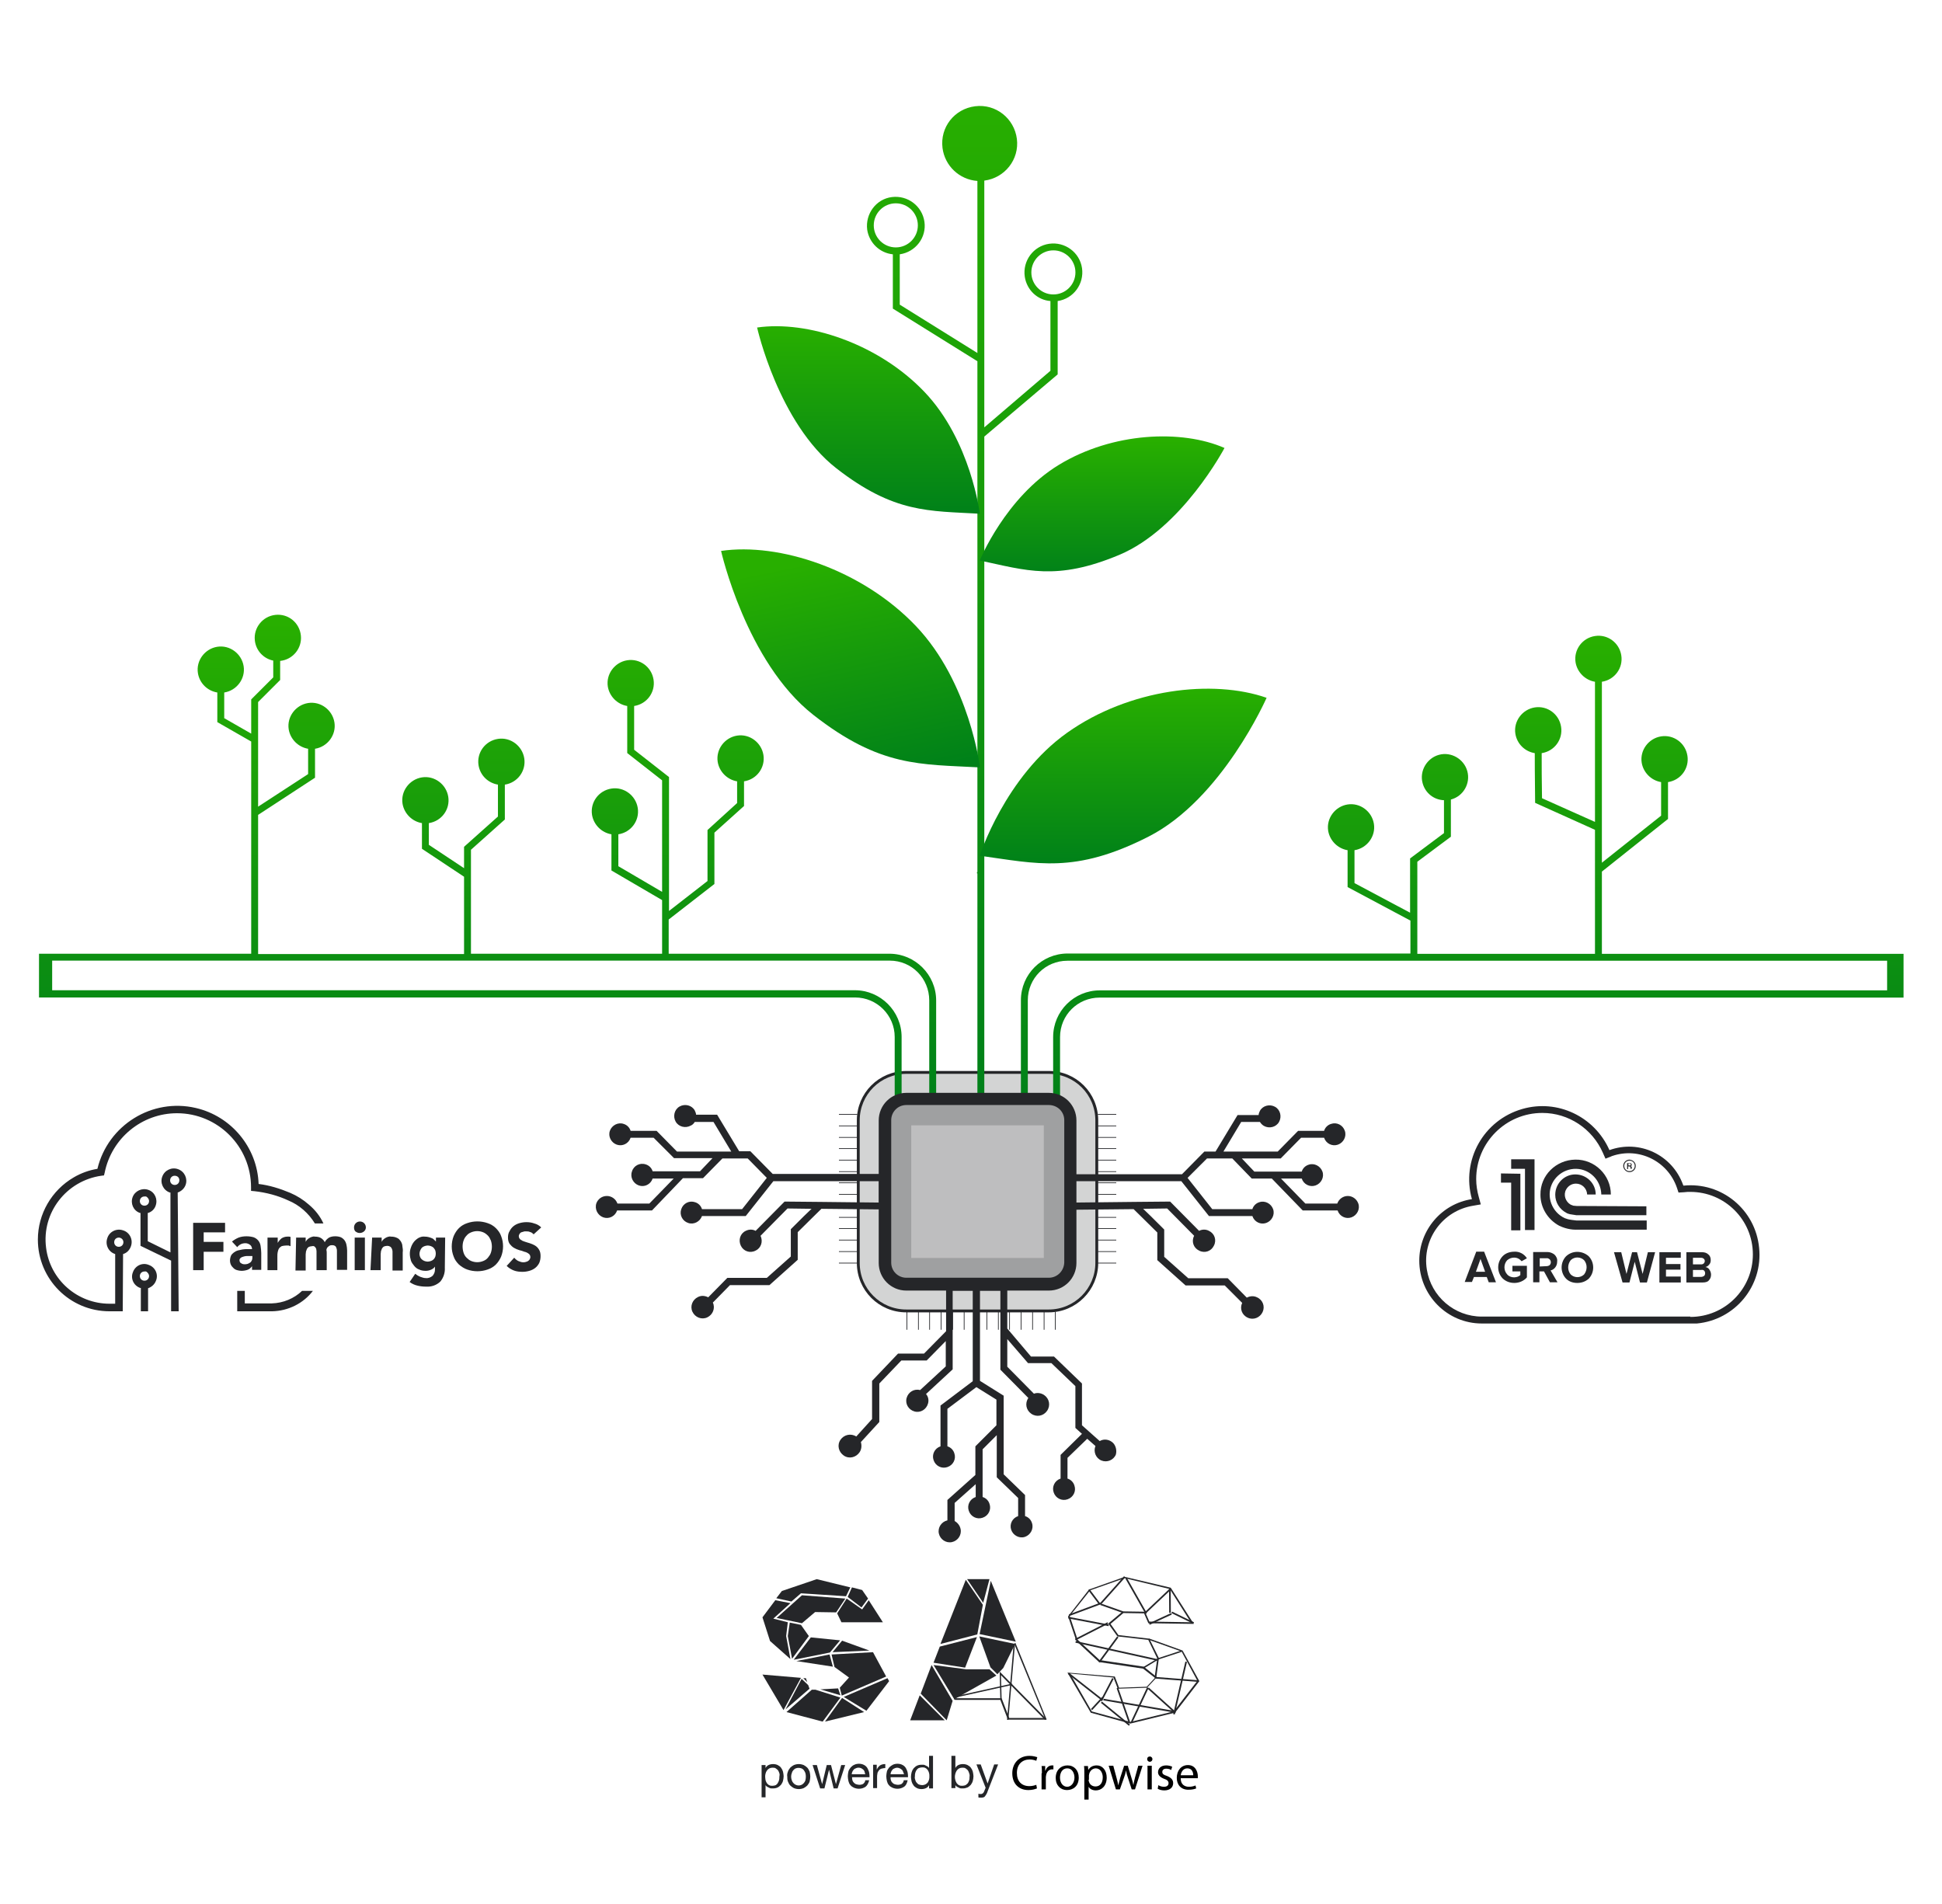 <?xml version="1.0" encoding="UTF-8"?>
<!-- Generator: Adobe Illustrator 25.0.0, SVG Export Plug-In . SVG Version: 6.00 Build 0) -->
<svg xmlns="http://www.w3.org/2000/svg" xmlns:xlink="http://www.w3.org/1999/xlink" version="1.1" id="Слой_1" x="0px" y="0px" viewBox="0 0 590.3 578.7" style="enable-background:new 0 0 590.3 578.7;" xml:space="preserve"> <style type="text/css"> .st0{fill:none;} .st1{fill:none;stroke:#252629;stroke-width:0.217;stroke-miterlimit:10;} .st2{opacity:0.8;fill:url(#Прямоугольник_1578_2_);enable-background:new ;} .st3{fill:none;stroke:#252629;stroke-width:0.868;stroke-miterlimit:10;} .st4{opacity:0.3;fill:#252629;enable-background:new ;} .st5{opacity:0.2;} .st6{fill:#252629;} .st7{fill:url(#Контур_9980_1_);} .st8{fill:url(#Контур_9981_1_);} .st9{fill:url(#Контур_9982_1_);} .st10{fill:url(#Контур_9985_1_);} .st11{fill:url(#Контур_9987_1_);} .st12{fill:url(#Контур_9988_1_);} .st13{fill:url(#Контур_9979_1_);} </style> <pattern y="578.7" width="210.3" height="210.3" patternUnits="userSpaceOnUse" id="Прямоугольник_1578_1_" viewBox="1 -210.3 210.3 210.3" style="overflow:visible;"> <g> <rect x="1" y="-210.3" class="st0" width="210.3" height="210.3"/> <g> <rect x="1" y="-210.3" class="st0" width="210.3" height="210.3"/> <image style="overflow:visible;enable-background:new ;" width="689" height="689" transform="matrix(0.305 0 0 0.305 0 -212.28)"> </image> </g> </g> </pattern> <g id="Сгруппировать_4905" transform="translate(206.434 296.672)"> <g id="Сгруппировать_4899" transform="translate(61.17 80.65)"> <g id="Сгруппировать_4896" transform="translate(21.463 62.361)"> <g id="Сгруппировать_4895"> <line id="Линия_96" class="st1" x1="-13.4" y1="-41" x2="-13.4" y2="-35.5"/> <line id="Линия_97" class="st1" x1="-9.9" y1="-41" x2="-9.9" y2="-35.5"/> <line id="Линия_98" class="st1" x1="-6.5" y1="-41" x2="-6.5" y2="-35.5"/> <line id="Линия_99" class="st1" x1="-3" y1="-41" x2="-3" y2="-35.5"/> <line id="Линия_100" class="st1" x1="0.5" y1="-41" x2="0.5" y2="-35.5"/> <line id="Линия_101" class="st1" x1="4" y1="-41" x2="4" y2="-35.5"/> <line id="Линия_102" class="st1" x1="7.4" y1="-41" x2="7.4" y2="-35.5"/> <line id="Линия_103" class="st1" x1="10.9" y1="-41" x2="10.9" y2="-35.5"/> <line id="Линия_104" class="st1" x1="14.4" y1="-41" x2="14.4" y2="-35.5"/> <line id="Линия_105" class="st1" x1="17.8" y1="-41" x2="17.8" y2="-35.5"/> <line id="Линия_106" class="st1" x1="21.3" y1="-41" x2="21.3" y2="-35.5"/> <line id="Линия_107" class="st1" x1="24.8" y1="-41" x2="24.8" y2="-35.5"/> <line id="Линия_108" class="st1" x1="28.3" y1="-41" x2="28.3" y2="-35.5"/> <line id="Линия_109" class="st1" x1="31.7" y1="-41" x2="31.7" y2="-35.5"/> </g> </g> <g id="Сгруппировать_4897" transform="translate(81.896)"> <line id="Линия_110" class="st1" x1="-15.8" y1="6.6" x2="-10.2" y2="6.6"/> <line id="Линия_111" class="st1" x1="-15.8" y1="3.1" x2="-10.2" y2="3.1"/> <line id="Линия_112" class="st1" x1="-15.8" y1="-0.4" x2="-10.2" y2="-0.4"/> <line id="Линия_113" class="st1" x1="-15.8" y1="-3.9" x2="-10.2" y2="-3.9"/> <line id="Линия_114" class="st1" x1="-15.8" y1="-7.3" x2="-10.2" y2="-7.3"/> <line id="Линия_115" class="st1" x1="-15.8" y1="-10.8" x2="-10.2" y2="-10.8"/> <line id="Линия_116" class="st1" x1="-15.8" y1="-14.3" x2="-10.2" y2="-14.3"/> <line id="Линия_117" class="st1" x1="-15.8" y1="-17.8" x2="-10.2" y2="-17.8"/> <line id="Линия_118" class="st1" x1="-15.8" y1="-21.2" x2="-10.2" y2="-21.2"/> <line id="Линия_119" class="st1" x1="-15.8" y1="-24.7" x2="-10.2" y2="-24.7"/> <line id="Линия_120" class="st1" x1="-15.8" y1="-28.2" x2="-10.2" y2="-28.2"/> <line id="Линия_121" class="st1" x1="-15.8" y1="-31.6" x2="-10.2" y2="-31.6"/> <line id="Линия_122" class="st1" x1="-15.8" y1="-35.1" x2="-10.2" y2="-35.1"/> <line id="Линия_123" class="st1" x1="-15.8" y1="-38.6" x2="-10.2" y2="-38.6"/> </g> <g id="Сгруппировать_4898"> <line id="Линия_124" class="st1" x1="-12.6" y1="6.6" x2="-7" y2="6.6"/> <line id="Линия_125" class="st1" x1="-12.6" y1="3.1" x2="-7" y2="3.1"/> <line id="Линия_126" class="st1" x1="-12.6" y1="-0.4" x2="-7" y2="-0.4"/> <line id="Линия_127" class="st1" x1="-12.6" y1="-3.9" x2="-7" y2="-3.9"/> <line id="Линия_128" class="st1" x1="-12.6" y1="-7.3" x2="-7" y2="-7.3"/> <line id="Линия_129" class="st1" x1="-12.6" y1="-10.8" x2="-7" y2="-10.8"/> <line id="Линия_130" class="st1" x1="-12.6" y1="-14.3" x2="-7" y2="-14.3"/> <line id="Линия_131" class="st1" x1="-12.6" y1="-17.8" x2="-7" y2="-17.8"/> <line id="Линия_132" class="st1" x1="-12.6" y1="-21.2" x2="-7" y2="-21.2"/> <line id="Линия_133" class="st1" x1="-12.6" y1="-24.7" x2="-7" y2="-24.7"/> <line id="Линия_134" class="st1" x1="-12.6" y1="-28.2" x2="-7" y2="-28.2"/> <line id="Линия_135" class="st1" x1="-12.6" y1="-31.6" x2="-7" y2="-31.6"/> <line id="Линия_136" class="st1" x1="-12.6" y1="-35.1" x2="-7" y2="-35.1"/> <line id="Линия_137" class="st1" x1="-12.6" y1="-38.6" x2="-7" y2="-38.6"/> </g> </g> <g id="Сгруппировать_4904"> <g id="Сгруппировать_4902"> <pattern id="Прямоугольник_1578_2_" xlink:href="#–Я—А—П–Љ–Њ—Г–≥–Њ–ї—М–љ–Є–Ї_1578_1_" patternTransform="matrix(0.961 0 0 0.961 -48.578 19344.09)"> </pattern> <rect id="Прямоугольник_1578" x="-10.2" y="-35.4" class="st2" width="202.1" height="202.1"/> <g id="Сгруппировать_4901" transform="translate(67.251 67.292)"> <g id="Сгруппировать_4900"> <path id="Контур_9974" class="st3" d="M45.1,34.5H1.8c-8.1,0-14.6-6.5-14.6-14.6v-43.3c0-8.1,6.5-14.6,14.6-14.6h43.3 c8.1,0,14.6,6.5,14.6,14.6v43.3C59.7,27.9,53.2,34.5,45.1,34.5z"/> </g> </g> </g> <path id="Прямоугольник_1579" class="st4" d="M68.2,37.3h44.9c3.2,0,5.8,2.6,5.8,5.8V88c0,3.2-2.6,5.8-5.8,5.8H68.2 c-3.2,0-5.8-2.6-5.8-5.8V43C62.5,39.9,65.1,37.3,68.2,37.3z"/> <g id="Сгруппировать_4903" transform="translate(67.251 67.292)" class="st5"> <path id="Контур_9975" class="st6" d="M45.1,34.5H1.8c-8.1,0-14.6-6.5-14.6-14.6v-43.3c0-8.1,6.5-14.6,14.6-14.6h43.3 c8.1,0,14.6,6.5,14.6,14.6v43.3C59.7,27.9,53.2,34.5,45.1,34.5z M3.3,18.4h40.3v-40.3H3.3V18.4z"/> </g> </g> </g> <g id="Сгруппировать_4906" transform="translate(190.68 374.323)"> <path id="Контур_9976" class="st6" d="M147.7,64.3c-1.1-1.1-2.8-1.4-4.1-0.6l-5.4-4.8V46.2l-8.5-8.2h-7l-7.2-8.5V16.9h-18v0 h-0.6v13.4l-6.7,6.8h-7.9l-7.9,8.3V57l-4.8,5.3c-1.6-1-3.7-0.6-4.8,1s-0.6,3.7,1,4.8s3.7,0.6,4.8-1c0.6-0.9,0.7-2,0.4-3.1l5.6-6.1 V46.2l6.7-7H91l5.8-5.9V41l-7.8,7.2c-1.8-0.5-3.6,0.6-4.1,2.4c-0.5,1.8,0.6,3.6,2.4,4.1s3.6-0.6,4.1-2.4c0.3-1,0.1-2.1-0.6-2.9 l8.1-7.5V18h6.1v27.5l-9.8,7.4v12.4c-1.8,0.6-2.7,2.5-2.1,4.2c0.6,1.8,2.5,2.7,4.2,2.1c1.8-0.6,2.7-2.5,2.1-4.2 c-0.3-1-1.1-1.8-2.1-2.1V53.9l8.8-6.6l6.1,3.8v7.8l-6.4,6.4V74l-8.5,7.6v6.2c-1.8,0.4-3,2.2-2.6,4s2.2,3,4,2.6s3-2.2,2.6-4 c-0.2-1-0.9-1.9-1.8-2.4v-5.5l6.4-5.7v3.9c-1.8,0.6-2.7,2.5-2.1,4.2c0.6,1.8,2.5,2.7,4.2,2.1c1.8-0.6,2.7-2.5,2.1-4.2 c-0.3-1-1.1-1.8-2.1-2.1V66.2l4.3-4.3v12.8l6.5,6.3v5.5c-1.8,0.6-2.7,2.5-2.1,4.2s2.5,2.7,4.2,2.1s2.7-2.5,2.1-4.2 c-0.3-1-1.1-1.8-2.1-2.1v-6.4l-6.5-6.3V49.9l-7.2-4.5V18h6.2v24l8.5,8.6c-1.1,1.6-0.7,3.7,0.9,4.8c1.6,1.1,3.7,0.7,4.8-0.9 c1.1-1.6,0.7-3.7-0.9-4.8c-0.9-0.6-2.1-0.8-3.1-0.4l-8.1-8.2v-8.4l6.3,7.3h7.1l7.3,7v12.7l2,1.8l-6.5,6.4v7.2 c-1.8,0.6-2.7,2.5-2.1,4.2c0.6,1.8,2.5,2.7,4.2,2.1c1.8-0.6,2.7-2.5,2.1-4.2c-0.3-1-1.1-1.8-2.1-2.1v-6.3l6-5.8l2.5,2.2 c-0.7,1.7,0.1,3.7,1.8,4.4s3.7-0.1,4.4-1.8C148.8,66.7,148.6,65.3,147.7,64.3L147.7,64.3z"/> <path id="Контур_9977" class="st6" d="M219-10.8c-1.4,0-2.7,0.9-3.2,2.3h-9.7l-7.4-7.6h6.3c0.6,1.8,2.5,2.7,4.2,2.1 s2.7-2.5,2.1-4.2s-2.5-2.7-4.2-2.1c-1,0.3-1.8,1.1-2.1,2.1h-14.4l-3.8-4h11.8l6.2-6.3h7c0.6,1.8,2.5,2.7,4.2,2.1s2.7-2.5,2.1-4.2 c-0.6-1.8-2.5-2.7-4.2-2.1c-1,0.3-1.8,1.1-2.1,2.1h-7.9l-6.2,6.3h-16.5l5.4-9h5.7c0.3,0.5,0.7,0.9,1.2,1.2c1.6,0.9,3.7,0.4,4.6-1.2 c0.9-1.6,0.4-3.7-1.2-4.6c-1.6-0.9-3.7-0.4-4.6,1.2c-0.2,0.4-0.4,0.9-0.4,1.3h-6.4l-6.7,11.1h-3.4l-6.8,6.9h-34.4v10.8l19.7-0.2 c1,1,4.6,4.5,7.2,7.1v8.4l8.6,7.7h11.9l5.3,5.3c-0.8,1.7-0.1,3.7,1.7,4.5c1.7,0.8,3.7,0,4.5-1.7s0.1-3.7-1.7-4.5 c-1-0.5-2.1-0.4-3.1,0.1l-5.8-5.9h-12l-7.3-6.5v-8.3L162.8-1c-2.9-2.9-4.8-4.8-6-5.9l7.3-0.1l8.2,8.3c-0.9,1.7-0.2,3.7,1.5,4.5 c1.7,0.9,3.7,0.2,4.5-1.5c0.9-1.7,0.2-3.7-1.5-4.5c-0.9-0.5-2.1-0.5-3,0l-8.8-8.9L154.2-9h0l-18,0.2v-6.5h32.2l8.4,10.6h13.2 c0.6,1.8,2.5,2.7,4.2,2.1s2.7-2.5,2.1-4.2s-2.5-2.7-4.2-2.1c-1,0.3-1.8,1.1-2.1,2.1h-12.2l-7.5-9.5l5.9-5.9h7.7l5.9,6.1h6.1 l9.4,9.7h10.6c0.6,1.8,2.5,2.7,4.2,2.1s2.7-2.5,2.1-4.2C221.7-9.9,220.4-10.8,219-10.8L219-10.8z"/> <path id="Контур_9978" class="st6" d="M-6.2-10.8c1.4,0,2.7,0.9,3.2,2.3h9.7l7.4-7.6H7.7c-0.6,1.8-2.5,2.7-4.2,2.1 s-2.7-2.5-2.1-4.2C1.9-20,3.8-21,5.6-20.4c1,0.3,1.8,1.1,2.1,2.1h14.4l3.8-4H14.2L8-28.5H1c-0.6,1.8-2.5,2.7-4.2,2.1 s-2.7-2.5-2.1-4.2c0.6-1.7,2.5-2.7,4.2-2.1c1,0.3,1.8,1.1,2.1,2.1h7.9l6.2,6.3h16.5l-5.4-9h-5.7c-0.3,0.5-0.7,0.9-1.2,1.1 c-1.6,0.9-3.7,0.4-4.6-1.2c-0.9-1.6-0.4-3.7,1.2-4.6c1.6-0.9,3.7-0.4,4.6,1.2c0.2,0.4,0.4,0.9,0.4,1.3h6.4l6.7,11.1h3.4l6.8,6.9 h34.4v10.8L59-6.9c-1,1-4.6,4.5-7.2,7.1v8.4l-8.6,7.7H31.2L26,21.6c0.8,1.7,0,3.7-1.7,4.5c-1.7,0.8-3.7,0-4.5-1.7 c-0.8-1.7,0-3.7,1.7-4.5c1-0.5,2.1-0.4,3.1,0.1l5.8-5.9h12l7.3-6.5v-8.3L50-1c2.9-2.9,4.8-4.8,6-5.9L48.7-7l-8.2,8.3 c0.8,1.7,0.2,3.7-1.5,4.5c-1.7,0.9-3.7,0.2-4.5-1.5c-0.8-1.7-0.2-3.7,1.5-4.5c1-0.5,2.1-0.5,3,0l8.8-8.9l10.7,0.1h0l18,0.2v-6.5 H44.4L36-4.7H22.7C22.1-3,20.2-2,18.5-2.6c-1.8-0.6-2.7-2.5-2.1-4.2c0.6-1.8,2.5-2.7,4.2-2.1c1,0.3,1.8,1.1,2.1,2.1h12.2l7.5-9.5 l-5.8-5.9h-7.7L23-16.2h-6.1L7.5-6.4H-3.1c-0.6,1.8-2.5,2.7-4.2,2.1S-10-6.8-9.4-8.6C-8.9-9.9-7.7-10.8-6.2-10.8L-6.2-10.8z"/> </g> <g id="Сгруппировать_4908" transform="translate(223.09 5.061)"> <g id="Сгруппировать_4907" transform="translate(53.304 53.339)"> <linearGradient id="Контур_9980_1_" gradientUnits="userSpaceOnUse" x1="-2218.919" y1="1572.017" x2="-2218.919" y2="1571.056" gradientTransform="matrix(68.139 0 0 313.112 151215.859 -491942.281)"> <stop offset="0" style="stop-color:#008119"/> <stop offset="1" style="stop-color:#28AF00"/> </linearGradient> <path id="Контур_9980" class="st7" d="M22.8,202.9V74.3l22.3-18.9V33.1c4.8-0.7,8.1-5.2,7.4-10c-0.7-4.8-5.2-8.1-10-7.4 c-4.8,0.7-8.1,5.2-7.4,10c0.6,4,3.8,7.1,7.8,7.4v21.2L22.8,71.5v-75c6.2-0.8,10.7-6.4,9.9-12.7c-0.8-6.2-6.4-10.7-12.7-9.9 s-10.7,6.4-9.9,12.7c0.7,5.4,5.1,9.6,10.6,10v52.3L-2.9,34.2V18.9c4.8-0.7,8.2-5.1,7.5-9.9s-5.1-8.1-9.9-7.5s-8.1,5.1-7.5,9.9 c0.6,4,3.8,7.1,7.8,7.5v16.5l25.7,16v155.2l-0.2,0.4l0.2,0.1v67.7h2.1V202.9L22.8,202.9z M37.1,24.4c0-3.7,3-6.7,6.7-6.7 s6.7,3,6.7,6.7s-3,6.7-6.7,6.7l0,0C40.1,31.1,37.1,28.1,37.1,24.4L37.1,24.4z M-10.8,10.1c0-3.7,3-6.7,6.7-6.7s6.7,3,6.7,6.7 s-3,6.7-6.7,6.7l0,0C-7.8,16.8-10.8,13.8-10.8,10.1z"/> </g> </g> <g id="Сгруппировать_4910" transform="translate(14.557 219.19)"> <g id="Сгруппировать_4909"> <linearGradient id="Контур_9981_1_" gradientUnits="userSpaceOnUse" x1="-1714.341" y1="1578.069" x2="-1714.341" y2="1577.108" gradientTransform="matrix(283.759 0 0 152.259 486593.438 -240160.969)"> <stop offset="0" style="stop-color:#008119"/> <stop offset="1" style="stop-color:#28AF00"/> </linearGradient> <path id="Контур_9981" class="st8" d="M255.8,70.7h-67.1V60.3l13.9-10.8V33.9l9-8.1v-7.5c3.9-0.6,6.5-4.2,5.9-8 c-0.6-3.8-4.2-6.5-8-5.9s-6.5,4.2-5.9,8c0.5,3,2.9,5.4,5.9,5.9v6.6l-9,8.2v15.5l-11.7,9.1V17l-10.6-8.3V-4.6 c3.9-0.6,6.5-4.2,5.9-8c-0.6-3.9-4.2-6.5-8-5.9s-6.5,4.2-5.9,8c0.5,3,2.9,5.4,5.9,5.9V9.7l10.6,8.3v33.9l-13.3-7.8v-9.7 c3.9-0.6,6.5-4.2,5.9-8s-4.2-6.5-8-5.9c-3.9,0.6-6.5,4.2-5.9,8c0.5,3,2.9,5.4,5.9,5.9v11l15.4,9v16.3h-58.1V39.1l10.3-9.2V19.3 c3.9-0.6,6.5-4.2,5.9-8c-0.6-3.8-4.2-6.5-8-5.9c-3.9,0.6-6.5,4.2-5.9,8c0.5,3.1,2.9,5.4,5.9,5.9V29l-10.3,9.2v6.5l-10.7-7.1v-6.6 c3.9-0.6,6.5-4.2,5.9-8c-0.6-3.8-4.2-6.5-8-5.9c-3.8,0.6-6.5,4.2-5.9,8c0.5,3,2.9,5.4,5.9,5.9v7.8l12.8,8.5v23.5H63.9V28.5 l17.3-11.3V8.4c3.8-0.6,6.5-4.2,5.9-8s-4.2-6.5-8-5.9c-3.8,0.6-6.5,4.2-5.9,8c0.5,3,2.9,5.4,5.9,5.9v7.7l-15.2,9.9V-5.8l6.7-6.7 v-5.8c3.9-0.4,6.7-3.9,6.3-7.7c-0.4-3.9-3.8-6.7-7.7-6.3c-3.9,0.4-6.7,3.9-6.3,7.7c0.3,3.1,2.6,5.6,5.6,6.2v5.1l-6.7,6.7V3.8 l-8.2-4.7v-7.8c3.8-0.6,6.5-4.2,5.9-8s-4.2-6.5-8-5.9c-3.8,0.6-6.5,4.2-5.9,8c0.5,3.1,2.9,5.4,5.9,5.9v9l10.3,5.9v64.5H-2.7V84 h248.1c6.6,0,12,5.4,12,12v17.8h2.1V96c0-7.8-6.4-14.2-14.2-14.2H1.3v-9h254.6c6.7,0,12,5.4,12,12.1v29h2.1v-29 C270,77.1,263.6,70.7,255.8,70.7z"/> </g> </g> <g id="Сгруппировать_4912" transform="translate(325.119 225.924)"> <g id="Сгруппировать_4911"> <linearGradient id="Контур_9982_1_" gradientUnits="userSpaceOnUse" x1="-2335.413" y1="1578.614" x2="-2335.413" y2="1577.653" gradientTransform="matrix(279.347 0 0 145.525 652509.875 -229620.578)"> <stop offset="0" style="stop-color:#008119"/> <stop offset="1" style="stop-color:#28AF00"/> </linearGradient> <path id="Контур_9982" class="st9" d="M248.6,64h-86.8V39l20.1-16V11.8c3.9-0.6,6.5-4.2,5.9-8c-0.6-3.9-4.2-6.5-8-5.9 s-6.5,4.2-5.9,8c0.5,3,2.9,5.4,5.9,5.9v10.2l-18,14.3v-55c3.9-0.6,6.5-4.2,5.9-8c-0.6-3.9-4.2-6.5-8-5.9c-3.9,0.6-6.5,4.2-5.9,8 c0.5,3,2.9,5.4,5.9,5.9v42.6l-16.1-7.2c-0.1-4.4-0.1-10.5-0.1-13.7c3.9-0.6,6.5-4.2,5.9-8c-0.6-3.9-4.2-6.5-8-5.9s-6.5,4.2-5.9,8 c0.5,3.1,2.9,5.4,5.9,5.9c0,2.2,0,6.4,0.1,14.4l0,0.7l18.2,8.2V64h-54V36l10.2-7.6V17.1c3.8-1,6-4.9,5-8.6s-4.9-6-8.6-5 s-6,4.9-5,8.6c0.8,3,3.4,5.1,6.5,5.2v10L103.5,35v16.5l-16.9-9v-10c3.8-0.6,6.5-4.2,5.9-8s-4.2-6.5-8-5.9c-3.8,0.6-6.5,4.2-5.9,8 c0.5,3,2.9,5.4,5.9,5.9v11.2l19.1,10.2v10H-0.6c-7.8,0-14.2,6.3-14.2,14.2v29h2.1v-29c0-6.7,5.4-12,12-12h249.2v9H9.2 c-7.8,0-14.2,6.3-14.2,14.2v17.8h2.1V89.3c0-6.7,5.4-12,12-12h244.4V64H248.6z"/> </g> </g> <g id="Сгруппировать_4917" transform="translate(230.283 198.559)"> <linearGradient id="Контур_9985_1_" gradientUnits="userSpaceOnUse" x1="-2130.775" y1="1592.401" x2="-2131.008" y2="1591.44" gradientTransform="matrix(81.884 0 0 68.912 174514.953 -109698.617)"> <stop offset="0" style="stop-color:#008119"/> <stop offset="1" style="stop-color:#28AF00"/> </linearGradient> <path id="Контур_9985" class="st10" d="M-11.1-31.1c0,0,7.6,33.8,28,49.8s32.6,15,50.7,16c0,0-3.1-25.8-19.5-43 S6.5-33.7-11.1-31.1z"/> </g> <g id="Сгруппировать_4918" transform="translate(312.004 162.864)"> <linearGradient id="Контур_9987_1_" gradientUnits="userSpaceOnUse" x1="-2293.206" y1="1608.463" x2="-2293.206" y2="1607.502" gradientTransform="matrix(77.529 0 0 42.681 177812.938 -68639.211)"> <stop offset="0" style="stop-color:#008119"/> <stop offset="1" style="stop-color:#28AF00"/> </linearGradient> <path id="Контур_9987" class="st11" d="M60.2-26.7c0,0-12.9,24.5-32,32.5s-28.3,4.7-42.4,1.7c0,0,7.8-19.2,24.1-29.1 S47.2-32.4,60.2-26.7z"/> </g> <g id="Сгруппировать_4919" transform="translate(241.734 127.953)"> <linearGradient id="Контур_9988_1_" gradientUnits="userSpaceOnUse" x1="-2150.418" y1="1596.648" x2="-2150.418" y2="1595.687" gradientTransform="matrix(70.486 0 0 59.315 151596.656 -94677.508)"> <stop offset="0" style="stop-color:#008119"/> <stop offset="1" style="stop-color:#28AF00"/> </linearGradient> <path id="Контур_9988" class="st12" d="M-11.6-28.4c0,0,6.5,29.1,24.1,42.8s28.1,12.9,43.6,13.8c0,0-2.7-22.2-16.8-37 S3.6-30.6-11.6-28.4z"/> </g> <g id="Сгруппировать_5771" transform="translate(-224.537 -510.609)"> <g id="Сгруппировать_5685"> <path id="Контур_10532" class="st6" d="M492.9,1003.7h-12.6l-1.3-2.7l2.9-4.5l4.7,3.3l2-2.8L492.9,1003.7z"/> </g> <g id="Сгруппировать_5686"> <path id="Контур_10533" class="st6" d="M486.4,999.2l2-2.7l-1.8-2.6l-3.1-0.8l-1.3,2.9L486.4,999.2z"/> </g> <g id="Сгруппировать_5687"> <path id="Контур_10534" class="st6" d="M481.7,995.8l1.3-2.7l-10.2-2.5l-10.6,3.6l-1.7,2.2l4.6,1l2.9-2.5L481.7,995.8z"/> </g> <g id="Сгруппировать_5688"> <path id="Контур_10535" class="st6" d="M478.7,1000.7l2.8-4.2l-13.2-1l-7.7,6.9l7.7,1.6l4-3.4L478.7,1000.7z"/> </g> <g id="Сгруппировать_5689"> <path id="Контур_10536" class="st6" d="M460.2,997l4.6,0.9l-5.2,4.7l4.4,1.1l-0.5,4.2l1.3,7l-6.2-5.5l-2.3-7.2L460.2,997z"/> </g> <g id="Сгруппировать_5690"> <path id="Контур_10537" class="st6" d="M464.6,1003.8l3.4,0.7l2.4,3.4l-5.1,6.9l-1.3-6.9L464.6,1003.8z"/> </g> <g id="Сгруппировать_5691"> <path id="Контур_10538" class="st6" d="M471,1008.3l-5.2,6.8l11-2.2l3.1-3.7L471,1008.3z"/> </g> <g id="Сгруппировать_5692"> <path id="Контур_10539" class="st6" d="M476.7,1013.5l-10.1,2l11.1,1.7L476.7,1013.5z"/> </g> <g id="Сгруппировать_5693"> <path id="Контур_10540" class="st6" d="M480.5,1009.3l-2.9,3.5l11.2-0.5L480.5,1009.3z"/> </g> <g id="Сгруппировать_5694"> <path id="Контур_10541" class="st6" d="M489.9,1012.8l-12.6,0.7l0.9,3.8l4.4,3.2l-2.8,3.1l0.6,2.4l13.5-5.8L489.9,1012.8z"/> </g> <g id="Сгруппировать_5695"> <path id="Контур_10542" class="st6" d="M494.3,1020.7l0.5,0.9l-6.9,9l-6.9-4.2L494.3,1020.7z"/> </g> <g id="Сгруппировать_5696"> <path id="Контур_10543" class="st6" d="M473.9,1024.1c0.1,0,5.4-0.3,5.4-0.3l0.7,2.1L473.9,1024.1z"/> </g> <g id="Сгруппировать_5697"> <path id="Контур_10544" class="st6" d="M480.5,1026.7l-5.2,7.2l11.9-2.9L480.5,1026.7z"/> </g> <g id="Сгруппировать_5698"> <path id="Контур_10545" class="st6" d="M480,1026.6l-5.4,7.3l-11-2.9l7.7-6.8h1.1L480,1026.6z"/> </g> <g id="Сгруппировать_5699"> <path id="Контур_10546" class="st6" d="M468.2,1020.9l-4.9,9.3l7.3-6.3l-0.4-1.1L468.2,1020.9z"/> </g> <g id="Сгруппировать_5700"> <path id="Контур_10547" class="st6" d="M468.7,1020.7l1.2,1.2l-0.4-1.2H468.7L468.7,1020.7z"/> </g> <g id="Сгруппировать_5701"> <path id="Контур_10548" class="st6" d="M456.3,1019.6l6.4,10.8l5.3-9.8L456.3,1019.6z"/> </g> <g id="Сгруппировать_5702"> <path id="Контур_10549" class="st6" d="M501.2,1033.5"/> </g> <g id="Сгруппировать_5703"> <path id="Контур_10550" class="st6" d="M501.2,1033.5h10.5l-7.6-7.6L501.2,1033.5z"/> </g> <g id="Сгруппировать_5704"> <path id="Контур_10551" class="st6" d="M507.7,1016.7l-3.3,8.7l7.9,8.1l1.8-5.9L507.7,1016.7z"/> </g> <g id="Сгруппировать_5705"> <path id="Контур_10552" class="st6" d="M508.3,1016.7l9.9,1.3h7.1l2.1,1.9l-12.8,7.2L508.3,1016.7z"/> </g> <g id="Сгруппировать_5706"> <path id="Контур_10553" class="st6" d="M508.3,1016l9.6,1.5l3.6-9.3l-11.3,2.9L508.3,1016z"/> </g> <g id="Сгруппировать_5707"> <path id="Контур_10554" class="st6" d="M510.4,1010.3l11.2-2.9l1.7-9l-5.2-7.6L510.4,1010.3z"/> </g> <g id="Сгруппировать_5708"> <path id="Контур_10555" class="st6" d="M518.5,990.6l4.9,7.2l1.9-7.2H518.5z"/> </g> <g id="Сгруппировать_5709"> <path id="Контур_10556" class="st6" d="M525.7,991.1l-3.4,16.2l11,2.3L525.7,991.1z"/> </g> <g id="Сгруппировать_5710"> <path id="Контур_10557" class="st6" d="M522.2,1008l3.4,9.4l2.1,2.1l1.8-1.9l3.6-7.3L522.2,1008z"/> </g> <g id="Сгруппировать_5712"> <g id="Сгруппировать_5711"> <path id="Контур_10558" class="st6" d="M542.7,1033.3h-11.8l-2.3-6h-13.8v-0.1l-0.3-0.1l0.1-0.3H529l2.3,6h10.8l-9.3-22.6 l0.4-0.2L542.7,1033.3z"/> </g> </g> <g id="Сгруппировать_5714"> <g id="Сгруппировать_5713"> <rect id="Прямоугольник_1850" x="514.5" y="1024.6" transform="matrix(0.976 -0.217 0.217 0.976 -209.729 137.86)" class="st6" width="17.8" height="0.4"/> </g> </g> <g id="Сгруппировать_5716"> <g id="Сгруппировать_5715"> <rect id="Прямоугольник_1851" x="520.7" y="1021.7" transform="matrix(8.700071e-02 -0.996 0.996 8.700071e-02 -532.271 1463.081)" class="st6" width="22.8" height="0.4"/> </g> </g> <g id="Сгруппировать_5718"> <g id="Сгруппировать_5717"> <path id="Контур_10559" class="st6" d="M542.2,1033.4l-13.4-13.6l0.2,7.4l-0.4,0l-0.2-8.5l14.2,14.4L542.2,1033.4z"/> </g> </g> <g id="Сгруппировать_5770"> <g id="Сгруппировать_5719"> <path id="Контур_10560" class="st6" d="M568.1,1034.5l-12-3.3l-7.1-12.2l14.4,1.2l1.3,3.4l8.4-0.3l2.5-2.7l-3.6-2.8 l-13.4-2l-6.9-6.4l-2.5-7.5l6.4-8.2l0.1,0l10.7-3.8l14,3.3l7,11l-13.8-0.2l-1.3-3l-6.3-0.1l-3.9,3.3l2.4,3.4l9.5,1.1l10,3.6 l5.1,9.3l-7.4,9.6l-0.1,0L568.1,1034.5z M556.4,1030.8l11.7,3.2l13.2-3.2l7.2-9.3l-4.8-8.9l-9.8-3.5l-9.7-1.1l-2.8-3.9l4.4-3.7 l6.8,0.1l1.3,3l12.6,0.2l-6.4-10.1l-13.7-3.3l-10.5,3.7l-6.2,7.8l2.4,7.2l6.7,6.2l13.4,2l4,3.2l-3,3.2l-8.9,0.3l-1.3-3.4 l-13.2-1.2L556.4,1030.8z"/> </g> <g id="Сгруппировать_5721"> <g id="Сгруппировать_5720"> <rect id="Прямоугольник_1852" x="583.3" y="998.7" transform="matrix(0.439 -0.899 0.899 0.439 -573.293 1086.871)" class="st6" width="0.5" height="7.4"/> </g> </g> <g id="Сгруппировать_5723"> <g id="Сгруппировать_5722"> <rect id="Прямоугольник_1853" x="579.9" y="993.5" transform="matrix(1 -5.999784e-03 5.999784e-03 1 -5.972 3.499)" class="st6" width="0.5" height="7.3"/> </g> </g> <g id="Сгруппировать_5725"> <g id="Сгруппировать_5724"> <rect id="Прямоугольник_1854" x="569.1" y="989.4" transform="matrix(0.87 -0.494 0.494 0.87 -417.237 410.83)" class="st6" width="0.5" height="12.3"/> </g> </g> <g id="Сгруппировать_5727"> <g id="Сгруппировать_5726"> <rect id="Прямоугольник_1855" x="549" y="999.9" transform="matrix(0.937 -0.349 0.349 0.937 -313.955 256.018)" class="st6" width="10.3" height="0.5"/> </g> </g> <g id="Сгруппировать_5729"> <g id="Сгруппировать_5728"> <rect id="Прямоугольник_1856" x="557.1" y="993.4" transform="matrix(0.799 -0.601 0.601 0.799 -486.833 535.044)" class="st6" width="0.5" height="5.5"/> </g> </g> <g id="Сгруппировать_5731"> <g id="Сгруппировать_5730"> <rect id="Прямоугольник_1857" x="557.2" y="994" transform="matrix(0.666 -0.746 0.746 0.666 -553.666 751.505)" class="st6" width="10.9" height="0.5"/> </g> </g> <g id="Сгруппировать_5733"> <g id="Сгруппировать_5732"> <rect id="Прямоугольник_1858" x="556.7" y="1011.5" transform="matrix(0.592 -0.806 0.806 0.592 -586.362 865.555)" class="st6" width="9.5" height="0.5"/> </g> </g> <g id="Сгруппировать_5735"> <g id="Сгруппировать_5734"> <rect id="Прямоугольник_1859" x="564" y="999.3" transform="matrix(0.216 -0.976 0.976 0.216 -545.714 1344.524)" class="st6" width="0.5" height="25.5"/> </g> </g> <g id="Сгруппировать_5737"> <g id="Сгруппировать_5736"> <rect id="Прямоугольник_1860" x="570.2" y="1018.1" transform="matrix(0.169 -0.986 0.986 0.169 -540.299 1417.609)" class="st6" width="0.5" height="22.1"/> </g> </g> <g id="Сгруппировать_5739"> <g id="Сгруппировать_5738"> <rect id="Прямоугольник_1861" x="557.5" y="1023.7" transform="matrix(0.463 -0.886 0.886 0.463 -606.067 1047.451)" class="st6" width="7.7" height="0.5"/> </g> </g> <g id="Сгруппировать_5741"> <g id="Сгруппировать_5740"> <rect id="Прямоугольник_1862" x="554.2" y="1016.8" transform="matrix(0.617 -0.787 0.787 0.617 -592.931 828.302)" class="st6" width="0.5" height="13"/> </g> </g> <g id="Сгруппировать_5743"> <g id="Сгруппировать_5742"> <rect id="Прямоугольник_1863" x="555.4" y="1028.9" transform="matrix(0.678 -0.735 0.735 0.678 -576.656 740.7)" class="st6" width="5" height="0.5"/> </g> </g> <g id="Сгруппировать_5745"> <g id="Сгруппировать_5744"> <rect id="Прямоугольник_1864" x="563.6" y="1025.3" transform="matrix(0.633 -0.774 0.774 0.633 -591.171 815.408)" class="st6" width="0.5" height="11"/> </g> </g> <g id="Сгруппировать_5747"> <g id="Сгруппировать_5746"> <rect id="Прямоугольник_1865" x="564.7" y="1028.7" transform="matrix(0.426 -0.905 0.905 0.426 -603.341 1106.969)" class="st6" width="11.8" height="0.5"/> </g> </g> <g id="Сгруппировать_5749"> <g id="Сгруппировать_5748"> <rect id="Прямоугольник_1866" x="577" y="1021.7" transform="matrix(0.67 -0.743 0.743 0.67 -572.298 768.116)" class="st6" width="0.5" height="11.1"/> </g> </g> <g id="Сгруппировать_5751"> <g id="Сгруппировать_5750"> <path id="Контур_10561" class="st6" d="M576,1020.6l-0.5-0.1l0.8-5.8l-2.8-5.8l0.4-0.2l2.9,5.9L576,1020.6z"/> </g> </g> <g id="Сгруппировать_5753"> <g id="Сгруппировать_5752"> <path id="Контур_10562" class="st6" d="M572.1,1017.8l-0.2-0.4l4.7-2.8l7-2.3l0.1,0.4l-7,2.3L572.1,1017.8z"/> </g> </g> <g id="Сгруппировать_5755"> <g id="Сгруппировать_5754"> <rect id="Прямоугольник_1867" x="582" y="1014.7" transform="matrix(7.700239e-02 -0.997 0.997 7.700239e-02 -480.682 1522.948)" class="st6" width="0.5" height="12.9"/> </g> </g> <g id="Сгруппировать_5757"> <g id="Сгруппировать_5756"> <rect id="Прямоугольник_1868" x="573.2" y="1002.1" transform="matrix(0.908 -0.42 0.42 0.908 -367.549 334.85)" class="st6" width="7.4" height="0.5"/> </g> </g> <g id="Сгруппировать_5759"> <g id="Сгруппировать_5758"> <rect id="Прямоугольник_1869" x="551.2" y="1006.5" transform="matrix(0.89 -0.455 0.455 0.89 -397.247 363.771)" class="st6" width="11.1" height="0.5"/> </g> </g> <g id="Сгруппировать_5761"> <g id="Сгруппировать_5760"> <rect id="Прямоугольник_1870" x="562.2" y="995.9" transform="matrix(0.333 -0.943 0.943 0.333 -567.371 1196.976)" class="st6" width="0.5" height="7.2"/> </g> </g> <g id="Сгруппировать_5763"> <g id="Сгруппировать_5762"> <rect id="Прямоугольник_1871" x="555.3" y="996.8" transform="matrix(0.188 -0.982 0.982 0.188 -534.035 1360.439)" class="st6" width="0.5" height="12.5"/> </g> </g> <g id="Сгруппировать_5765"> <g id="Сгруппировать_5764"> <rect id="Прямоугольник_1872" x="575" y="1022.8" transform="matrix(0.226 -0.974 0.974 0.226 -545.017 1360.523)" class="st6" width="16.4" height="0.5"/> </g> </g> <g id="Сгруппировать_5767"> <g id="Сгруппировать_5766"> <rect id="Прямоугольник_1873" x="570.8" y="996.9" transform="matrix(0.727 -0.687 0.687 0.727 -527.456 668.144)" class="st6" width="10.7" height="0.5"/> </g> </g> <g id="Сгруппировать_5769"> <g id="Сгруппировать_5768"> <rect id="Прямоугольник_1874" x="566" y="1023.6" transform="matrix(0.944 -0.329 0.329 0.944 -307.119 243.683)" class="st6" width="0.5" height="11"/> </g> </g> </g> </g> <g id="Group_4402" transform="translate(451.211 374.683)"> <g id="Union_1"> <g id="Сгруппировать_4923"> <path id="Контур_10005" class="st6" d="M62.6,25.6c10.5,0,19-8.5,19-19s-8.5-19-19-19c-0.6,0-1.3,0-1.9,0.1L59-12.2 l-0.5-1.5c-2.8-8.1-11.6-12.4-19.7-9.6c-0.1,0-0.1,0-0.2,0.1l-1.8,0.7L36-24.3c-3.2-7.3-10.4-12.1-18.4-12.1 c-11.1,0-20.1,9-20.1,20.1v0c0,1.9,0.3,3.7,0.8,5.5l0.6,2.2l-2.3,0.4C-12.7-6.7-19,2-17.5,11.2c1.3,8.2,8.4,14.3,16.7,14.3h0.3 l2.1,0v0H62.6 M62.6,27.6H-0.5l0,0c-0.1,0-0.2,0-0.3,0c-10.5,0-19-8.6-19-19.1c0-9.3,6.8-17.3,16-18.7 C-7.1-22-0.3-34.2,11.5-37.6c10.7-3.1,22,2.3,26.5,12.5c9.1-3.3,19.1,1.4,22.4,10.6c0,0.1,0.1,0.1,0.1,0.2 c11.6-1.2,21.9,7.3,23,18.9c1.2,11.6-7.3,21.9-18.9,23C63.9,27.6,63.2,27.6,62.6,27.6L62.6,27.6z"/> </g> </g> <g id="Group_3031" transform="translate(14.313 16.786)"> <g id="g20" transform="translate(11.518)"> <g id="path22"> <path id="Контур_10006" class="st6" d="M2.1-20.5c-0.9-0.1-1.8-0.2-2.6-0.4c-0.1,0-0.8-0.3-0.9-0.3 c-3.9-1.8-5.7-6.5-3.9-10.4s6.5-5.7,10.4-3.9c2.8,1.3,4.5,4,4.6,7.1h2.9c0-5.9-4.9-10.7-10.8-10.6S-8.9-34.2-8.8-28.3 c0,3.9,2.2,7.5,5.7,9.4c0.6,0.3,1.2,0.5,1.8,0.7c1,0.3,2.1,0.5,3.2,0.5c0.4,0,1.6,0,2,0h19.6v-2.8H3.8 C3.5-20.5,2.4-20.5,2.1-20.5 M3.8-24.9L3.8-24.9c-0.2,0-1.3,0-1.5,0c-0.4,0-0.8-0.1-1.1-0.1c-0.3-0.1-0.6-0.2-0.8-0.3 c-1.6-0.9-2.3-3-1.4-4.6c0.6-1.1,1.7-1.8,3-1.8l0,0c1.8,0,3.3,1.4,3.4,3.3H8c0-3.4-2.8-6.1-6.2-6.1c-3.4,0-6.1,2.8-6.1,6.2l0,0 c0,2.3,1.3,4.4,3.4,5.5c0.3,0.2,0.7,0.3,1.1,0.4c0.6,0.1,1.3,0.2,1.9,0.3c0.2,0,1.3,0,1.6,0l0,0h19.7v-2.7L3.8-24.9z M-10.6-17.6h-2.9v-18.6h-4.2v-2.9h7.1L-10.6-17.6z M-20.8-34.8v2.8h3.1v14.5h2.8v-17.2L-20.8-34.8z"/> </g> </g> <g id="g24" transform="translate(50.185 0.211)"> <g id="path26"> <path id="Контур_10007" class="st6" d="M-20.4-39.2c-1,0-1.9,0.8-1.9,1.9c0,1,0.9,1.9,1.9,1.9c1,0,1.9-0.8,1.9-1.9l0,0v0 C-18.5-38.3-19.3-39.1-20.4-39.2L-20.4-39.2 M-20.4-35.7c-0.9,0-1.6-0.7-1.6-1.6l0,0v0c0-0.9,0.7-1.6,1.6-1.6 c0.9,0,1.6,0.7,1.6,1.6C-18.8-36.4-19.5-35.7-20.4-35.7L-20.4-35.7"/> </g> </g> <g id="g28" transform="translate(51.463 1.17)"> <g id="path30"> <path id="Контур_10008" class="st6" d="M-21-37.7c0-0.2,0-0.4-0.3-0.5c0.2,0,0.3-0.2,0.3-0.4c0-0.3-0.2-0.5-0.5-0.5l0,0 c0,0,0,0-0.1,0h-0.8v1.8h0.3v-0.8h0.3c0.4,0,0.4,0.2,0.4,0.3c0,0.3,0,0.4,0.1,0.4h0.3C-21-37.4-20.9-37.5-21-37.7 M-21.6-38.4 H-22V-39h0.3c0.2,0,0.4,0.1,0.4,0.3C-21.2-38.5-21.3-38.4-21.6-38.4"/> </g> </g> <g id="WEB" transform="translate(47.275 29.445)"> <g id="Сгруппировать_4924"> <path id="Контур_10009" class="st6" d="M-12.2-31.1h-2.1l-1.6-6.3l-1.6,6.3h-2.1l-2.6-9.2h2.2l1.6,6.6l1.7-6.6h1.5 l1.7,6.6l1.6-6.6h2.2L-12.2-31.1z"/> <path id="Контур_10010" class="st6" d="M-1.9-31.1h-6.5v-9.2h6.5v1.7h-4.5v1.9H-2v1.7h-4.4v2.1h4.5V-31.1z"/> <path id="Контур_10011" class="st6" d="M4.8-31.1h-5v-9.2h4.8c0.7,0,1.4,0.2,1.9,0.7c0.5,0.4,0.7,1,0.7,1.7 c0,0.5-0.1,1-0.5,1.4c-0.3,0.4-0.7,0.6-1.1,0.7c0.5,0.1,1,0.4,1.2,0.8c0.3,0.4,0.5,1,0.5,1.5c0,0.7-0.2,1.3-0.7,1.8 C6.3-31.3,5.6-31.1,4.8-31.1z M4.3-36.6c0.3,0,0.6-0.1,0.8-0.3c0.2-0.2,0.3-0.5,0.3-0.7c0-0.3-0.1-0.5-0.3-0.7 c-0.2-0.2-0.5-0.3-0.8-0.3H1.8v2L4.3-36.6z M4.3-32.8c0.3,0,0.6-0.1,0.9-0.3c0.2-0.2,0.3-0.5,0.3-0.8c0-0.3-0.1-0.6-0.3-0.8 C5-34.9,4.6-35,4.3-34.9H1.8v2.1C1.8-32.8,4.3-32.8,4.3-32.8z"/> </g> </g> <g id="AGRO" transform="translate(0 29.288)"> <g id="Сгруппировать_4925"> <path id="Контур_10012" class="st6" d="M-10.8-31H-13l-0.6-1.6h-3.9l-0.6,1.5h-2.2l3.5-9.2h2.4L-10.8-31z M-14.1-34.2 l-1.4-3.9l-1.4,3.9H-14.1z"/> <path id="Контур_10013" class="st6" d="M-5.2-30.8c-1.3,0-2.5-0.4-3.5-1.3c-1.9-1.9-1.9-5,0-6.9c0.9-0.9,2.2-1.3,3.5-1.3 c1.5-0.1,3,0.7,3.8,2l-1.6,0.9C-3.3-37.7-3.6-38-4-38.2c-0.4-0.2-0.8-0.3-1.3-0.3c-0.8,0-1.5,0.3-2.1,0.8 c-1.1,1.2-1.1,3.1,0,4.3c0.5,0.6,1.3,0.9,2.1,0.9c0.4,0,0.8-0.1,1.1-0.2c0.3-0.1,0.6-0.3,0.8-0.5v-1.1h-2.4v-1.7h4.4v3.5 C-2.3-31.4-3.8-30.8-5.2-30.8z"/> <path id="Контур_10014" class="st6" d="M7.9-31H5.6l-1.8-3.3H2.4v3.3H0.5v-9.2h4.3c0.8,0,1.6,0.3,2.2,0.8 c0.6,0.6,0.9,1.3,0.8,2.1c0,0.7-0.2,1.3-0.6,1.8c-0.4,0.5-0.9,0.8-1.4,0.9L7.9-31z M4.5-35.9c0.4,0,0.7-0.1,1-0.3 c0.5-0.5,0.5-1.3,0-1.8c0,0,0,0,0,0c-0.3-0.2-0.6-0.4-1-0.3h-2v2.5L4.5-35.9L4.5-35.9z"/> <path id="Контур_10015" class="st6" d="M13.9-30.8c-1.3,0-2.5-0.4-3.4-1.3c-1.8-1.9-1.8-4.9,0-6.8c1.9-1.8,4.9-1.8,6.9,0 c1.8,1.9,1.8,4.9,0,6.8C16.4-31.2,15.2-30.8,13.9-30.8z M11.9-33.4c1.1,1.1,2.9,1.1,4,0.1c0,0,0,0,0.1-0.1c1-1.3,1-3.1,0-4.3 c-1.1-1.1-2.9-1.1-4-0.1c0,0,0,0-0.1,0.1C10.9-36.4,10.9-34.6,11.9-33.4z"/> </g> </g> </g> </g> <g id="Group_4397" transform="translate(14.21 374.673)"> <g id="logo-2" transform="translate(49.102 36.505)"> <g id="FarmingOS"> <g id="Group_4398"> <path id="Path_9447" class="st6" d="M-4.6-39.5h9.7v2.9h-6.5v2.9h6v3h-6v5.6h-3.2V-39.5z"/> <path id="Path_9448" class="st6" d="M13.3-26.3L13.3-26.3c-0.4,0.5-0.8,0.9-1.4,1.1c-0.6,0.2-1.2,0.3-1.8,0.3 c-0.5,0-0.9-0.1-1.3-0.2c-0.4-0.1-0.8-0.3-1.1-0.6c-0.3-0.3-0.6-0.6-0.8-1c-0.2-0.4-0.3-0.9-0.3-1.3c0-0.5,0.1-1,0.3-1.5 c0.2-0.4,0.5-0.7,0.9-1c0.4-0.3,0.8-0.5,1.2-0.6c0.5-0.1,1-0.2,1.4-0.3c0.5-0.1,1-0.1,1.5-0.1s1,0,1.4,0c0-0.5-0.2-1-0.6-1.3 s-0.9-0.5-1.4-0.5c-0.5,0-1,0.1-1.4,0.3c-0.4,0.2-0.8,0.5-1.1,0.9l-1.6-1.7c0.6-0.5,1.3-0.9,2-1.2c0.8-0.3,1.6-0.4,2.4-0.4 c0.8,0,1.5,0.1,2.2,0.3c0.5,0.2,1,0.5,1.4,1c0.4,0.5,0.6,1,0.7,1.6c0.1,0.7,0.2,1.5,0.2,2.2v5.1h-2.8V-26.3z M12.5-29.4 c-0.2,0-0.5,0-0.9,0c-0.3,0-0.7,0.1-1,0.2c-0.3,0.1-0.6,0.2-0.8,0.4c-0.2,0.2-0.4,0.5-0.3,0.8c0,0.3,0.2,0.7,0.5,0.8 c0.3,0.2,0.6,0.3,1,0.3c0.3,0,0.6,0,0.9-0.1c0.3-0.1,0.5-0.2,0.8-0.4c0.2-0.1,0.4-0.4,0.5-0.6c0.1-0.2,0.2-0.5,0.2-0.8v-0.6 H12.5z"/> <path id="Path_9449" class="st6" d="M18-35h3.1v1.6h0c0.3-0.5,0.7-1,1.2-1.4c0.5-0.3,1.1-0.5,1.7-0.5c0.2,0,0.3,0,0.5,0 c0.2,0,0.3,0,0.5,0.1v2.8c-0.2-0.1-0.4-0.1-0.6-0.2c-0.2,0-0.4,0-0.7,0c-0.5,0-1,0.1-1.4,0.2c-0.3,0.2-0.6,0.4-0.8,0.7 c-0.2,0.3-0.3,0.7-0.4,1.1c-0.1,0.4-0.1,0.9-0.1,1.4v4.1H18L18-35z"/> <path id="Path_9450" class="st6" d="M26.7-35h2.9v1.3h0c0.1-0.2,0.2-0.4,0.4-0.6c0.2-0.2,0.4-0.4,0.6-0.5 c0.3-0.2,0.5-0.3,0.8-0.4c0.3-0.1,0.7-0.2,1-0.1c0.6,0,1.3,0.1,1.8,0.4c0.5,0.3,1,0.8,1.2,1.3c0.3-0.6,0.7-1,1.3-1.4 c0.6-0.3,1.2-0.4,1.9-0.4c0.6,0,1.2,0.1,1.7,0.3c0.4,0.2,0.8,0.5,1.1,0.9c0.3,0.4,0.5,0.9,0.6,1.4c0.1,0.5,0.2,1.1,0.2,1.7v5.9 h-3.1v-5.8c0-0.4-0.1-0.8-0.3-1.2c-0.2-0.3-0.6-0.5-1.1-0.5c-0.3,0-0.6,0-0.9,0.2c-0.2,0.1-0.4,0.3-0.6,0.5 c-0.2,0.2-0.2,0.5-0.3,0.7C36-30.9,36-30.6,36-30.3v5.2h-3.1v-5.2c0-0.2,0-0.4,0-0.6c0-0.2-0.1-0.5-0.1-0.7 c-0.1-0.2-0.2-0.4-0.4-0.6c-0.2-0.2-0.5-0.3-0.8-0.2c-0.3,0-0.7,0.1-1,0.2c-0.2,0.1-0.4,0.3-0.6,0.6c-0.1,0.2-0.2,0.5-0.3,0.8 c0,0.3-0.1,0.6-0.1,0.9v4.9h-3.1L26.7-35z"/> <path id="Path_9451" class="st6" d="M44.3-38.1c0-1,0.8-1.8,1.8-1.8s1.8,0.8,1.8,1.8S47-36.4,46-36.4c-0.5,0-0.9-0.2-1.3-0.5 C44.4-37.2,44.3-37.7,44.3-38.1z M44.5-35h3.1v9.9h-3.1V-35z"/> <path id="Path_9452" class="st6" d="M49.8-35h2.9v1.3h0c0.1-0.2,0.2-0.4,0.4-0.6c0.2-0.2,0.4-0.4,0.6-0.5 c0.3-0.2,0.5-0.3,0.8-0.4c0.3-0.1,0.7-0.2,1-0.1c0.7,0,1.3,0.1,1.9,0.4c0.5,0.2,0.8,0.6,1.1,1c0.3,0.5,0.5,1,0.5,1.5 c0.1,0.6,0.2,1.2,0.1,1.9v5.5h-3.1v-4.9c0-0.3,0-0.6,0-0.9c0-0.3-0.1-0.6-0.2-0.8c-0.2-0.6-0.8-0.9-1.4-0.9 c-0.3,0-0.7,0.1-1,0.2c-0.2,0.1-0.4,0.3-0.6,0.6c-0.1,0.2-0.2,0.5-0.3,0.8c0,0.3-0.1,0.6-0.1,0.9v4.9h-3.1L49.8-35L49.8-35z"/> <path id="Path_9453" class="st6" d="M71.9-25.9c0.1,1.6-0.4,3.1-1.4,4.3c-1.2,1.1-2.7,1.6-4.3,1.5c-0.9,0-1.8-0.1-2.6-0.3 c-0.9-0.2-1.7-0.6-2.4-1.1l1.7-2.5c0.5,0.4,1,0.7,1.5,0.9c0.6,0.2,1.1,0.4,1.7,0.4c0.8,0.1,1.5-0.2,2.1-0.7 c0.4-0.5,0.7-1.1,0.7-1.8v-1h0c-0.3,0.5-0.8,0.8-1.3,1c-0.5,0.2-1,0.3-1.5,0.3c-0.7,0-1.4-0.1-2-0.4c-0.6-0.2-1.1-0.6-1.5-1.1 c-0.4-0.5-0.8-1-1-1.6c-0.4-1.3-0.5-2.7,0-4c0.2-0.6,0.5-1.2,0.9-1.7c0.4-0.5,0.9-0.9,1.4-1.2c0.6-0.3,1.2-0.5,1.9-0.4 c0.8,0,1.5,0.2,2.2,0.5c0.3,0.1,0.5,0.3,0.7,0.5c0.2,0.2,0.3,0.3,0.5,0.5h0V-35h2.8L71.9-25.9z M64.2-30.1 c0,0.6,0.2,1.3,0.7,1.7c0.2,0.2,0.5,0.4,0.8,0.5c0.3,0.1,0.6,0.2,1,0.2c0.3,0,0.7-0.1,1-0.2c0.3-0.1,0.6-0.3,0.8-0.5 c0.2-0.2,0.4-0.5,0.5-0.8c0.2-0.6,0.2-1.3,0-1.9c-0.1-0.3-0.3-0.5-0.5-0.8c-0.2-0.2-0.5-0.4-0.8-0.5c-0.3-0.1-0.6-0.2-1-0.2 c-0.3,0-0.7,0.1-1,0.2c-0.3,0.1-0.6,0.3-0.8,0.5C64.5-31.4,64.2-30.7,64.2-30.1L64.2-30.1z"/> <path id="Path_9454" class="st6" d="M74-32.3c0-1.1,0.2-2.2,0.6-3.2c0.4-0.9,0.9-1.7,1.6-2.4c0.7-0.7,1.6-1.2,2.5-1.5 c2-0.7,4.2-0.7,6.2,0c0.9,0.3,1.8,0.8,2.5,1.5c0.7,0.7,1.3,1.5,1.6,2.4c0.8,2,0.8,4.3,0,6.3c-0.4,0.9-0.9,1.7-1.6,2.4 s-1.6,1.2-2.5,1.5c-2,0.7-4.2,0.7-6.2,0c-0.9-0.3-1.8-0.9-2.5-1.5c-0.7-0.7-1.3-1.5-1.6-2.4C74.2-30.2,74-31.2,74-32.3z M77.3-32.3c0,0.6,0.1,1.3,0.3,1.9c0.2,0.6,0.5,1.1,0.9,1.5s0.9,0.8,1.4,1c1.2,0.5,2.5,0.5,3.7,0c0.5-0.2,1-0.5,1.4-1 s0.7-0.9,0.9-1.5c0.4-1.2,0.4-2.5,0-3.7c-0.2-0.5-0.5-1.1-0.9-1.5c-0.4-0.4-0.9-0.8-1.4-1c-1.2-0.5-2.5-0.5-3.7,0 c-0.5,0.2-1,0.5-1.4,1c-0.4,0.4-0.7,0.9-0.9,1.5C77.4-33.6,77.3-32.9,77.3-32.3L77.3-32.3z"/> <path id="Path_9455" class="st6" d="M98.9-36c-0.3-0.3-0.6-0.6-1.1-0.7c-0.4-0.2-0.8-0.2-1.3-0.2c-0.2,0-0.5,0-0.7,0.1 s-0.5,0.1-0.7,0.2s-0.4,0.3-0.5,0.5c-0.4,0.6-0.2,1.3,0.3,1.7c0.4,0.3,0.8,0.5,1.2,0.6c0.5,0.2,1,0.3,1.6,0.5 c0.6,0.2,1.1,0.4,1.6,0.7c0.5,0.3,0.9,0.7,1.2,1.2c0.4,0.6,0.5,1.3,0.5,2c0,0.7-0.1,1.4-0.4,2.1c-0.3,0.6-0.7,1.1-1.2,1.5 c-0.5,0.4-1.1,0.7-1.8,0.9c-0.7,0.2-1.4,0.3-2.1,0.3c-0.9,0-1.8-0.1-2.6-0.4c-0.8-0.3-1.6-0.8-2.2-1.4l2.3-2.5 c0.3,0.4,0.8,0.8,1.2,1c0.5,0.2,1,0.4,1.5,0.4c0.3,0,0.5,0,0.8-0.1c0.2-0.1,0.5-0.1,0.7-0.3c0.2-0.1,0.4-0.3,0.5-0.5 c0.1-0.2,0.2-0.4,0.2-0.7c0-0.4-0.2-0.8-0.5-1c-0.4-0.3-0.8-0.5-1.3-0.6c-0.5-0.2-1.1-0.4-1.6-0.5c-0.6-0.2-1.1-0.4-1.6-0.7 c-0.5-0.3-0.9-0.7-1.3-1.2c-0.4-0.6-0.5-1.3-0.5-1.9c0-0.7,0.1-1.4,0.5-2c0.3-0.6,0.7-1.1,1.2-1.5c0.5-0.4,1.1-0.7,1.8-0.9 c0.7-0.2,1.4-0.3,2.1-0.3c0.8,0,1.6,0.1,2.4,0.4c0.8,0.2,1.5,0.6,2.1,1.2L98.9-36z"/> </g> </g> </g> <g id="Subtraction_1"> <path id="Path_9456" class="st6" d="M68.5,23.9H57.9v-6.2h2.3v3.8h8.2c3.5-0.1,6.8-1.5,9.2-3.8h3.3C78,21.5,73.4,23.8,68.5,23.9z M40.1,23.9h-2.3V8.5L28.5,4V-6l-0.1,0c0,0,0,0-0.1,0c-2-0.7-2.9-2.9-2.2-4.8c0.7-1.9,2.9-2.9,4.8-2.2c2,0.7,2.9,2.9,2.2,4.8 c-0.3,0.9-1,1.7-2,2.1c-0.1,0-0.2,0.1-0.3,0.1l-0.1,0v8.6l6.9,3.4v-18.2c0,0,0,0-0.1,0c0,0,0,0-0.1,0c-2-0.7-3-2.9-2.3-4.8 c0.7-2,2.9-3,4.8-2.3c2,0.7,3,2.9,2.3,4.8c-0.4,1.1-1.3,1.9-2.4,2.3L40.1,23.9z M29.7-11c-0.8,0-1.4,0.6-1.4,1.4s0.6,1.4,1.4,1.4 s1.4-0.6,1.4-1.4c0-0.6-0.4-1.1-0.9-1.4C30-11,29.9-11,29.7-11z M38.9-17.3c-0.8,0-1.4,0.6-1.4,1.4s0.6,1.4,1.4,1.4 s1.4-0.6,1.4-1.4c0-0.2,0-0.4-0.1-0.6C40-17,39.5-17.3,38.9-17.3z M30.9,23.9h-2.3v-7.1l-0.1,0c0,0,0,0-0.1,0 c-2-0.7-3-2.9-2.2-4.8c0.7-2,2.9-3,4.8-2.2c2,0.7,3,2.9,2.2,4.8c-0.4,1.1-1.3,1.9-2.4,2.3V23.9L30.9,23.9z M29.7,11.8 c-0.8,0-1.4,0.6-1.4,1.4s0.6,1.4,1.4,1.4s1.4-0.6,1.4-1.4c0-0.6-0.4-1.1-0.9-1.4C30,11.8,29.9,11.8,29.7,11.8z M23.1,23.9h-4 C7,23.9-2.7,14.1-2.7,2.1c0-7.8,4.2-15,10.9-18.9c2.2-1.3,4.7-2.2,7.2-2.6C18.6-32.7,32-41,45.3-37.9c10.8,2.5,18.7,12,19.1,23.1 c3.3,0.4,6.5,1.4,9.6,2.7c2.1,0.9,4,2.1,5.7,3.6c1.9,1.6,3.4,3.5,4.4,5.7h-2.6c-1.9-3.1-4.7-5.6-8.1-7c-3.2-1.5-6.7-2.4-10.2-2.8 l-1.1-0.1v-1.1c0-12.4-10.1-22.5-22.5-22.5c-10.7,0-19.9,7.6-22,18.1l-0.2,0.8l-0.8,0.1C6-15.8-1.6-6.1-0.2,4.6 c1.2,9.7,9.5,17,19.3,17h1.7V6.5c-2-0.6-3.1-2.8-2.4-4.8c0.6-2,2.8-3.1,4.8-2.4c2,0.6,3.1,2.8,2.4,4.8c-0.4,1.2-1.3,2.1-2.4,2.4 L23.1,23.9z M21.9,1.5c-0.8,0-1.4,0.6-1.4,1.4c0,0.8,0.6,1.4,1.4,1.4c0.8,0,1.4-0.6,1.4-1.4c0-0.7-0.5-1.3-1.3-1.4 C22,1.5,22,1.5,21.9,1.5z"/> </g> </g> <linearGradient id="Контур_9979_1_" gradientUnits="userSpaceOnUse" x1="-1672.423" y1="1598.785" x2="-1672.423" y2="1597.824" gradientTransform="matrix(90.766 0 0 55.281 152140.547 -88120.109)"> <stop offset="0" style="stop-color:#008119"/> <stop offset="1" style="stop-color:#28AF00"/> </linearGradient> <path id="Контур_9979" class="st13" d="M385,212.1c0,0-13.5,30.8-35.9,42.2c-22.4,11.4-33.9,8.2-51.3,5.8 c0,0,7.7-24,26.6-37.4S368.7,206.4,385,212.1z"/> <g id="Сгруппировать_4915" transform="translate(246.697 336.935)"> <g id="Сгруппировать_4914" transform="translate(33.401 33.442)"> <g id="Сгруппировать_4913"> <path id="Контур_9983" class="st6" d="M38.7,21.9H-4.6c-4.7,0-8.4-3.8-8.4-8.4v-43.3c0-4.7,3.8-8.4,8.4-8.4h43.3 c4.7,0,8.4,3.8,8.4,8.4v43.3C47.1,18.1,43.4,21.9,38.7,21.9z M-4.6-34.5c-2.6,0-4.6,2.1-4.6,4.6v43.3c0,2.6,2.1,4.6,4.6,4.6h43.3 c2.6,0,4.6-2.1,4.7-4.6v-43.3c0-2.6-2.1-4.6-4.7-4.6C38.7-34.5-4.6-34.5-4.6-34.5z"/> </g> </g> </g> <g> <path id="Контур_9990" class="st6" d="M232.7,536.4v1h0c0.2-0.4,0.5-0.7,0.9-0.9c0.4-0.2,0.9-0.3,1.4-0.3 c0.5,0,1,0.1,1.4,0.3c0.4,0.2,0.8,0.5,1,0.8c0.3,0.4,0.5,0.8,0.6,1.2c0.1,0.5,0.2,1,0.2,1.4s-0.1,1-0.2,1.4 c-0.1,0.4-0.3,0.8-0.6,1.2c-0.3,0.3-0.6,0.6-1,0.8c-0.4,0.2-0.9,0.3-1.4,0.3c-0.2,0-0.4,0-0.6,0c-0.2,0-0.4-0.1-0.6-0.2 c-0.2-0.1-0.4-0.2-0.6-0.3c-0.2-0.1-0.4-0.3-0.5-0.5h0v3.7h-1.2v-9.8H232.7z M236.9,539c-0.1-0.3-0.2-0.6-0.4-0.9 c-0.2-0.2-0.4-0.4-0.7-0.6c-0.3-0.2-0.6-0.2-1-0.2c-0.7,0-1.3,0.3-1.7,0.9c-0.2,0.3-0.3,0.5-0.4,0.9c-0.2,0.7-0.1,1.3,0,2 c0.1,0.3,0.2,0.6,0.4,0.9c0.2,0.2,0.4,0.5,0.7,0.6c0.3,0.2,0.7,0.2,1,0.2c0.4,0,0.7-0.1,1-0.2c0.3-0.2,0.5-0.4,0.6-0.6 c0.2-0.3,0.3-0.6,0.4-0.9c0.1-0.3,0.1-0.7,0.1-1C237,539.6,237,539.3,236.9,539L236.9,539z"/> <path id="Контур_9991" class="st6" d="M239.5,538.5c0.1-0.4,0.4-0.8,0.7-1.2c0.3-0.3,0.7-0.6,1.1-0.8c1-0.4,2-0.4,3,0 c0.4,0.2,0.8,0.5,1.1,0.8c0.3,0.3,0.5,0.8,0.7,1.2c0.1,0.5,0.2,1,0.2,1.5s-0.1,1-0.2,1.5c-0.1,0.4-0.4,0.8-0.7,1.2 c-0.3,0.3-0.7,0.6-1.1,0.8c-1,0.4-2,0.4-3,0c-0.4-0.2-0.8-0.5-1.1-0.8c-0.3-0.3-0.5-0.7-0.7-1.2c-0.2-0.5-0.2-1-0.2-1.5 C239.2,539.5,239.3,539,239.5,538.5z M240.7,541.2c0.1,0.3,0.3,0.6,0.5,0.8c0.2,0.2,0.4,0.4,0.7,0.5c0.8,0.4,1.8,0.2,2.4-0.5 c0.2-0.2,0.4-0.5,0.5-0.8c0.2-0.8,0.2-1.6,0-2.3c-0.1-0.3-0.3-0.6-0.5-0.9c-0.2-0.2-0.4-0.4-0.7-0.5c-0.6-0.2-1.2-0.2-1.7,0 c-0.3,0.1-0.5,0.3-0.7,0.5c-0.2,0.2-0.4,0.5-0.5,0.9C240.4,539.6,240.4,540.4,240.7,541.2L240.7,541.2z"/> <path id="Контур_9992" class="st6" d="M253.4,543.6l-1.4-5.7h0l-1.4,5.7h-1.3l-2.3-7.1h1.3l1.6,5.8h0l1.4-5.8h1.3l1.5,5.8h0 l1.6-5.8h1.2l-2.3,7.1H253.4z"/> <path id="Контур_9993" class="st6" d="M263.1,543.1c-0.6,0.4-1.3,0.6-2,0.6c-0.5,0-1-0.1-1.5-0.3c-0.4-0.2-0.8-0.4-1.1-0.8 c-0.3-0.3-0.5-0.8-0.6-1.2c-0.1-0.5-0.2-1-0.2-1.5c0-0.5,0.1-1,0.2-1.5c0.1-0.4,0.4-0.8,0.7-1.2c0.3-0.3,0.6-0.6,1.1-0.8 c0.4-0.2,0.9-0.3,1.4-0.3c0.5,0,1.1,0.1,1.6,0.4c0.4,0.2,0.8,0.6,1,1c0.2,0.4,0.4,0.8,0.5,1.3c0.1,0.5,0.1,0.9,0.1,1.4h-5.3 c0,0.3,0,0.6,0.1,0.9c0.1,0.3,0.2,0.5,0.4,0.7c0.2,0.2,0.4,0.4,0.7,0.5c0.3,0.1,0.7,0.2,1,0.2c0.4,0,0.9-0.1,1.2-0.3 c0.3-0.3,0.6-0.6,0.6-1.1h1.2C264,542,263.6,542.7,263.1,543.1z M262.8,538.5c-0.1-0.2-0.2-0.5-0.4-0.6c-0.6-0.6-1.5-0.8-2.3-0.4 c-0.2,0.1-0.5,0.2-0.6,0.4c-0.2,0.2-0.3,0.4-0.4,0.6c-0.1,0.2-0.2,0.5-0.2,0.8h4.1C262.9,539.1,262.9,538.8,262.8,538.5 L262.8,538.5z"/> <path id="Контур_9994" class="st6" d="M266.5,536.4v1.5h0c0.2-0.5,0.6-1,1-1.3c0.5-0.3,1-0.4,1.6-0.4v1.2 c-0.4,0-0.8,0.1-1.2,0.2c-0.3,0.1-0.6,0.3-0.8,0.6c-0.2,0.3-0.4,0.6-0.4,0.9c-0.1,0.4-0.1,0.8-0.1,1.2v3.2h-1.2v-7.1 C265.4,536.4,266.5,536.4,266.5,536.4z"/> <path id="Контур_9995" class="st6" d="M274.8,543.1c-0.6,0.4-1.3,0.6-2,0.6c-0.5,0-1-0.1-1.5-0.3c-0.4-0.2-0.8-0.4-1.1-0.8 c-0.3-0.3-0.5-0.8-0.6-1.2c-0.1-0.5-0.2-1-0.2-1.5c0-0.5,0.1-1,0.2-1.5c0.1-0.4,0.4-0.8,0.7-1.2c0.3-0.3,0.7-0.6,1.1-0.8 c0.4-0.2,0.9-0.3,1.4-0.3c0.5,0,1.1,0.1,1.6,0.4c0.4,0.2,0.8,0.6,1,1c0.2,0.4,0.4,0.8,0.5,1.3c0.1,0.5,0.1,0.9,0.1,1.4h-5.3 c0,0.3,0,0.6,0.1,0.9c0.1,0.3,0.2,0.5,0.4,0.7c0.2,0.2,0.4,0.4,0.7,0.5c0.3,0.1,0.7,0.2,1,0.2c0.4,0,0.9-0.1,1.2-0.3 c0.3-0.3,0.6-0.6,0.6-1.1h1.2C275.7,542,275.4,542.7,274.8,543.1z M274.5,538.5c-0.1-0.2-0.2-0.5-0.4-0.6c-0.2-0.2-0.4-0.3-0.6-0.4 c-0.2-0.1-0.5-0.2-0.8-0.2s-0.6,0.1-0.8,0.2c-0.2,0.1-0.5,0.2-0.6,0.4c-0.2,0.2-0.3,0.4-0.4,0.6c-0.1,0.2-0.2,0.5-0.2,0.8h4.1 C274.7,539.1,274.6,538.8,274.5,538.5L274.5,538.5z"/> <path id="Контур_9996" class="st6" d="M282.4,543.6v-1h0c-0.2,0.4-0.5,0.7-0.9,0.9c-0.4,0.2-0.9,0.3-1.4,0.3 c-0.5,0-1-0.1-1.4-0.3c-0.4-0.2-0.8-0.5-1-0.8c-0.3-0.4-0.5-0.8-0.6-1.2c-0.1-0.5-0.2-1-0.2-1.4c0-0.5,0.1-1,0.2-1.4 c0.1-0.4,0.3-0.8,0.6-1.2c0.3-0.3,0.6-0.6,1-0.8c0.4-0.2,0.9-0.3,1.4-0.3c0.2,0,0.4,0,0.6,0c0.2,0,0.4,0.1,0.6,0.2 c0.2,0.1,0.4,0.2,0.6,0.3c0.2,0.1,0.4,0.3,0.5,0.5h0v-3.7h1.2v9.9L282.4,543.6z M278.2,541c0.1,0.3,0.2,0.6,0.4,0.8 c0.2,0.2,0.4,0.5,0.7,0.6c0.3,0.1,0.6,0.2,1,0.2c0.7,0,1.3-0.3,1.7-0.8c0.2-0.3,0.3-0.6,0.4-0.9c0.1-0.3,0.1-0.6,0.1-1 c0-0.3,0-0.7-0.1-1c-0.1-0.3-0.2-0.6-0.4-0.9c-0.2-0.2-0.4-0.5-0.7-0.6c-0.3-0.2-0.7-0.2-1-0.2c-0.4,0-0.7,0.1-1,0.2 c-0.3,0.1-0.5,0.4-0.7,0.6c-0.2,0.3-0.3,0.6-0.4,0.9c-0.1,0.3-0.1,0.7-0.1,1C278,540.4,278.1,540.7,278.2,541L278.2,541z"/> <path id="Контур_9997" class="st6" d="M290.4,533.7v3.7h0c0.2-0.4,0.5-0.7,0.9-0.9c0.4-0.2,0.9-0.3,1.4-0.3 c0.5,0,1,0.1,1.4,0.3c0.4,0.2,0.8,0.5,1,0.8c0.3,0.4,0.5,0.8,0.6,1.2c0.1,0.5,0.2,1,0.2,1.4c0,0.5-0.1,1-0.2,1.4 c-0.1,0.4-0.3,0.8-0.6,1.2c-0.3,0.3-0.6,0.6-1,0.8c-0.5,0.2-0.9,0.3-1.4,0.3c-0.2,0-0.4,0-0.6,0c-0.2,0-0.4-0.1-0.6-0.2 c-0.2-0.1-0.4-0.2-0.6-0.3c-0.2-0.1-0.4-0.3-0.5-0.5h0v0.9h-1.2v-9.8L290.4,533.7L290.4,533.7z M294.6,539 c-0.1-0.3-0.2-0.6-0.4-0.9c-0.2-0.2-0.4-0.4-0.7-0.6c-0.3-0.2-0.6-0.2-1-0.2c-0.7,0-1.3,0.3-1.7,0.9c-0.2,0.3-0.3,0.6-0.4,0.9 c-0.2,0.7-0.2,1.3,0,2c0.1,0.3,0.2,0.6,0.4,0.9c0.2,0.2,0.4,0.5,0.7,0.6c0.3,0.2,0.7,0.2,1,0.2c0.4,0,0.7-0.1,1-0.2 c0.3-0.2,0.5-0.4,0.7-0.6c0.2-0.3,0.3-0.6,0.4-0.9c0.1-0.3,0.1-0.7,0.1-1C294.8,539.6,294.7,539.3,294.6,539L294.6,539z"/> <path id="Контур_9998" class="st6" d="M300.2,544.5c-0.1,0.3-0.2,0.6-0.4,0.9c-0.1,0.2-0.3,0.4-0.4,0.6 c-0.2,0.2-0.3,0.3-0.5,0.3c-0.2,0.1-0.5,0.1-0.7,0.1c-0.1,0-0.3,0-0.4,0c-0.1,0-0.3,0-0.4-0.1v-1.1c0.1,0,0.2,0.1,0.4,0.1 c0.1,0,0.2,0,0.3,0c0.2,0,0.4,0,0.6-0.2c0.2-0.1,0.3-0.3,0.4-0.5l0.5-1.2l-2.8-7.1h1.3l2.1,5.8h0l2-5.8h1.2L300.2,544.5z"/> <g> <path d="M315.2,543.6c-0.5,0.2-1.4,0.5-2.6,0.5c-2.8,0-4.9-1.8-4.9-5.1c0-3.1,2.1-5.3,5.2-5.3c1.2,0,2,0.3,2.4,0.4l-0.3,1.1 c-0.5-0.2-1.2-0.4-2-0.4c-2.3,0-3.9,1.5-3.9,4.1c0,2.5,1.4,4,3.8,4c0.8,0,1.6-0.2,2.1-0.4L315.2,543.6z"/> <path d="M316.7,539c0-0.8,0-1.6-0.1-2.2h1.1l0,1.4h0.1c0.3-1,1.1-1.6,2-1.6c0.1,0,0.3,0,0.4,0v1.2c-0.1,0-0.3,0-0.4,0 c-0.9,0-1.6,0.7-1.8,1.7c0,0.2-0.1,0.4-0.1,0.6v3.8h-1.3V539z"/> <path d="M327.9,540.3c0,2.7-1.8,3.8-3.6,3.8c-1.9,0-3.4-1.4-3.4-3.7c0-2.4,1.6-3.8,3.6-3.8C326.5,536.6,327.9,538.1,327.9,540.3z M322.2,540.3c0,1.6,0.9,2.8,2.2,2.8c1.2,0,2.2-1.2,2.2-2.8c0-1.2-0.6-2.8-2.2-2.8S322.2,539,322.2,540.3z"/> <path d="M329.6,539.1c0-0.9,0-1.7-0.1-2.3h1.2l0.1,1.2h0c0.5-0.9,1.4-1.4,2.6-1.4c1.7,0,3,1.5,3,3.7c0,2.6-1.6,3.9-3.3,3.9 c-1,0-1.8-0.4-2.2-1.1h0v3.9h-1.3V539.1z M330.9,541c0,0.2,0,0.4,0.1,0.5c0.2,0.9,1,1.5,2,1.5c1.4,0,2.2-1.1,2.2-2.8 c0-1.4-0.8-2.7-2.1-2.7c-0.9,0-1.7,0.6-2,1.6c0,0.2-0.1,0.4-0.1,0.5V541z"/> <path d="M338.4,536.7l1,3.7c0.2,0.8,0.4,1.5,0.5,2.3h0c0.2-0.7,0.4-1.5,0.6-2.3l1.2-3.7h1.1l1.1,3.6c0.3,0.9,0.5,1.6,0.6,2.3h0 c0.1-0.7,0.3-1.5,0.5-2.3l1-3.6h1.3l-2.3,7.2H344l-1.1-3.4c-0.3-0.8-0.5-1.5-0.6-2.4h0c-0.2,0.9-0.4,1.6-0.7,2.4l-1.2,3.4h-1.2 l-2.2-7.2H338.4z"/> <path d="M350.3,534.7c0,0.4-0.3,0.8-0.8,0.8c-0.5,0-0.8-0.4-0.8-0.8c0-0.5,0.3-0.8,0.8-0.8C350,533.9,350.3,534.3,350.3,534.7z M348.8,543.9v-7.2h1.3v7.2H348.8z"/> <path d="M352.1,542.6c0.4,0.3,1.1,0.5,1.7,0.5c1,0,1.4-0.5,1.4-1.1c0-0.6-0.4-1-1.3-1.3c-1.3-0.5-1.9-1.2-1.9-2 c0-1.2,0.9-2.1,2.5-2.1c0.7,0,1.4,0.2,1.8,0.4l-0.3,1c-0.3-0.2-0.8-0.4-1.5-0.4c-0.8,0-1.2,0.4-1.2,1c0,0.6,0.4,0.9,1.4,1.2 c1.2,0.5,1.9,1.1,1.9,2.2c0,1.3-1,2.2-2.7,2.2c-0.8,0-1.5-0.2-2-0.5L352.1,542.6z"/> <path d="M358.9,540.6c0,1.8,1.2,2.5,2.5,2.5c0.9,0,1.5-0.2,2-0.4l0.2,0.9c-0.5,0.2-1.2,0.4-2.4,0.4c-2.2,0-3.5-1.5-3.5-3.6 c0-2.2,1.3-3.9,3.4-3.9c2.3,0,3,2.1,3,3.4c0,0.3,0,0.5,0,0.6H358.9z M362.7,539.6c0-0.8-0.3-2.1-1.8-2.1c-1.3,0-1.9,1.2-2,2.1 H362.7z"/> </g> </g> </svg>